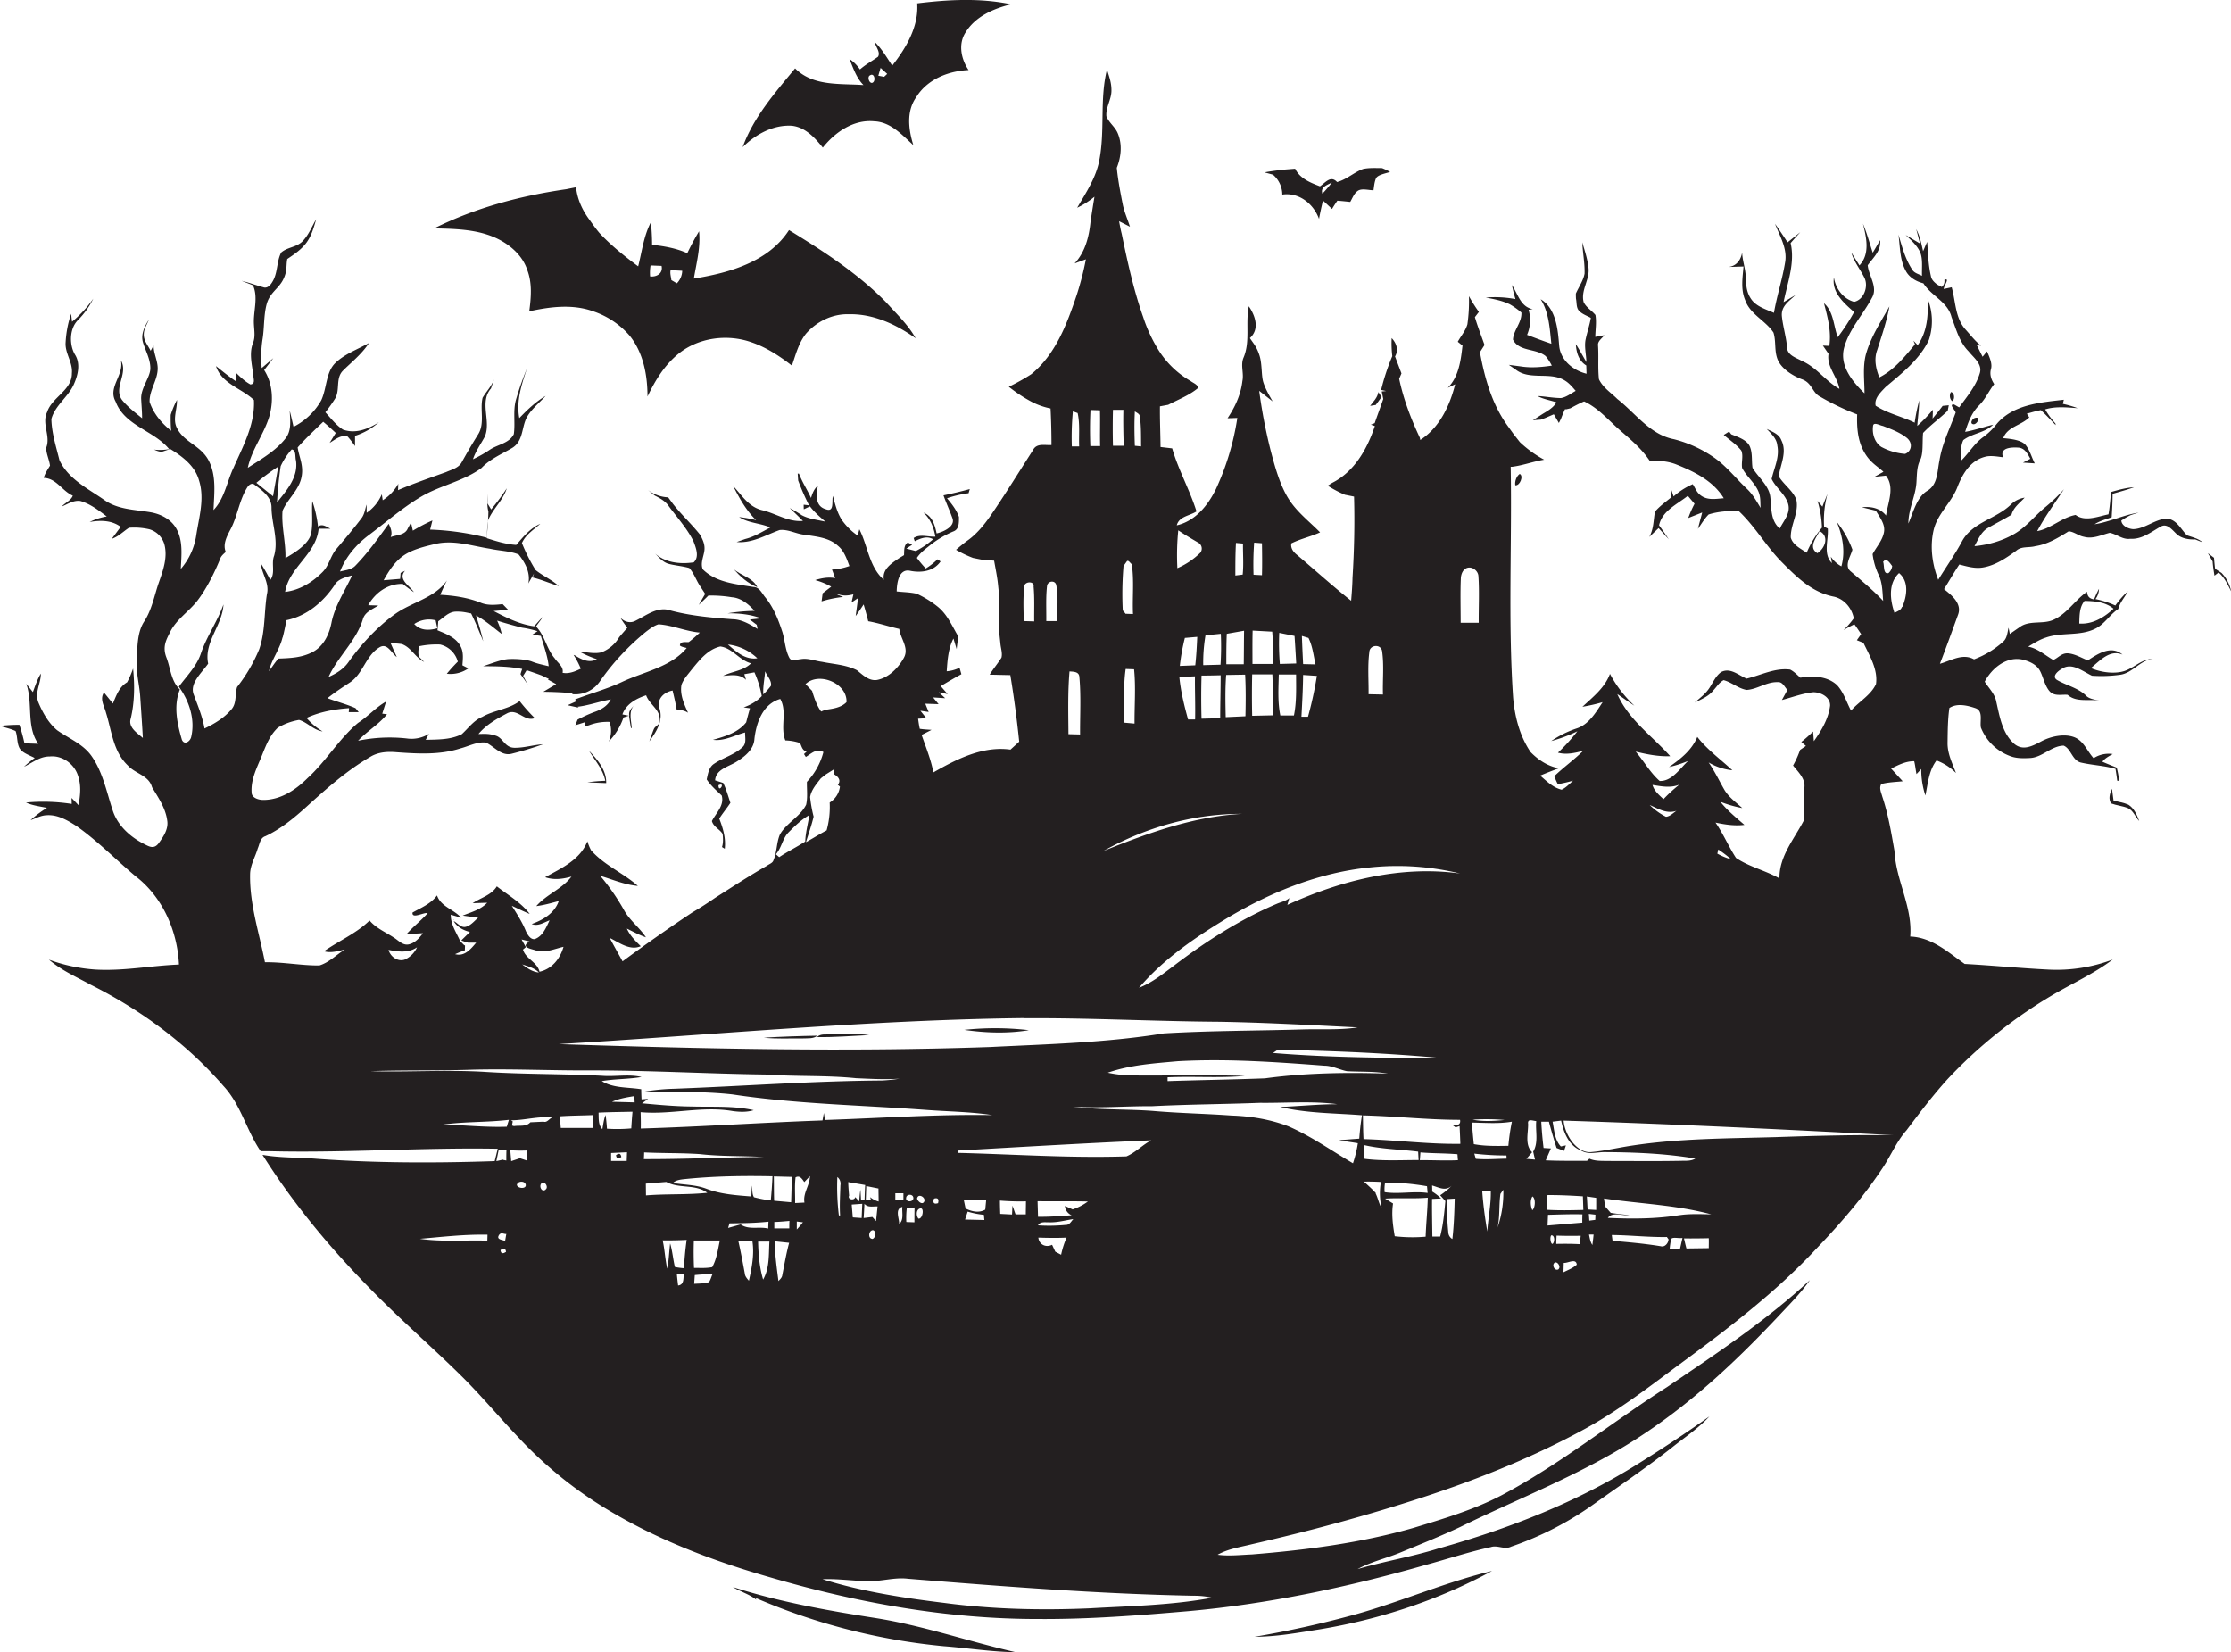 <svg id="Layer_1" data-name="Layer 1" xmlns="http://www.w3.org/2000/svg" viewBox="0 0 1458.5 1080"><title>biseeise_Black_HALLOWEEN_flat_black_logo_White_background_b9d6f057-02a9-4b21-88b0-e7532eacb654</title><path d="M1275.4,256.3a4.9,4.9,0,0,0,.7,5.9C1278.2,261.4,1277.8,256.5,1275.4,256.3Z" fill="#231f20"/><path d="M990.6,317.2c3,0.5,5.6-6.1,2.9-7.4C991.3,311.3,990.2,314.7,990.6,317.2Z" fill="#231f20"/><path d="M344.7,176.5c3.3,8.6,2.5,18,1.3,27,13.7-3,28.5-4.9,42.1.1a54.2,54.2,0,0,1,23.5,15.8c9,11.1,11.7,25.9,11.7,39.8,5.1-10.7,11.4-21,20.8-28.4,12.9-10.1,31.1-12.5,46.5-7.3,10,3.3,18.9,9.1,27.1,15.5,2.5-7.2,4.4-14.9,9.3-21,7-7.9,17.2-12.9,27.8-12.6,16-.4,31,6.6,43.8,15.7-5-9-12.7-16.1-19.5-23.7-18.5-18.8-40.9-33.3-63.3-47-13.4,20.8-39.1,28-62.2,31.7,1.7-10.2,4.5-20.5,3.4-30.9q-4.2,7-7.7,14.3c-7.3-3.3-15.2-4.6-23-5.5a142.7,142.7,0,0,0-.8-14.7c-4.7,9-5.8,19.1-8.3,28.8-9-6.7-17.8-13.7-25.4-21.9-2.2-2.6-4.2-5.4-6.1-8.1-4.8-6.3-8.3-13.7-9.1-21.7l-6.5,1.3c-29.8,4.3-59.3,12.1-86.3,25.6,15.1,0.3,31.1.6,44.5,8.4C335.7,162,342.1,168.4,344.7,176.5Zm93.7,0.1L446,177a12.1,12.1,0,0,1-3.5,8.2l-3.6-2.1C438.7,181,437.9,178.8,438.4,176.6Zm-13.2-3.1,7.3,0.3c1.1,4.9-3.2,7.4-7.5,6.9A29.4,29.4,0,0,1,425.3,173.5Z" fill="#231f20"/><path d="M479.1,1037.4c4.9,3.1,10.7,4.6,15.3,8.3l-0.3-1.1a407.2,407.2,0,0,0,123.1,31.5c15.6,1.2,31.1,3.7,46.8,3.9-30.8-7-60.8-17.5-92.1-22.4S509.2,1047.1,479.1,1037.4Z" fill="#231f20"/><path d="M517.6,82.2c8.8,0.9,15.1,7.8,20.3,14.3,8-10.1,20.1-18.5,33.6-17.2,10.8,0.4,18.2,8.9,25.6,15.6-3.2-10.2-4.7-22.2,1.9-31.4,7.2-11.7,21-17.1,34.2-17.7-4.8-7-6.9-16.8-2.1-24.4C637.5,10.8,649.5,5.6,661,2.8,640.8-1.4,620-.3,599.6,2.2c1.1,15.2-7.3,29.2-16.3,40.7-3.6-5.3-6.8-11-11.5-15.5,0.6,3.2,4,6.7,2.2,9.7-3.9,2.8-8.2,5.1-11.8,8.3a26.4,26.4,0,0,0-6.9-6.9c2.5,6,4.5,12.4,9.2,17.1-15.2-1.1-32.9,1-44.7-10.9-13.1,15.9-27.2,31.9-34.3,51.5C494,87.8,505.4,81.5,517.6,82.2Zm58.1-37.8,4.3,3.9-2,1.9-3.8-.7C574.7,47.7,575.2,46,575.7,44.3Zm-7.1,5c2.8-2.2,4.1,3,2.1,4.5S566.6,50.7,568.6,49.3Z" fill="#231f20"/><path d="M1452.3,374.5l-4.2-2.7c-0.3-2.4-.5-4.8-0.7-7.2l-4-3,3.1,5.4c0.2,3.1.7,6.2,1.2,9.3l2.7-2.1c3.8,3.3,6,7.9,8.2,12.4A24,24,0,0,0,1452.3,374.5Z" fill="#231f20"/><path d="M1291.1,273.2c-1.6.3-3.7,3.7-1.1,4.1S1295.3,271.9,1291.1,273.2Z" fill="#231f20"/><path d="M899.4,264.7l3.8-5.2-2.1-3.2c-0.6,3.7-3.3,6.2-5.4,9Z" fill="#231f20"/><path d="M838.3,127.2c10.9-1.6,20.4,6,24,15.9q1.1-6,2.6-12l5.9,5.5c1.1-1.8,2.3-3.7,3.5-5.4,2.8,0.2,5.6.5,8.4,0.8,1.5-2.5,2.4-5.4,4.9-7.2s6.9-.5,10.3-0.4c0.4-2.6.6-5.3,1.6-7.7s6-3.2,9.3-4.3a46.6,46.6,0,0,0-5.3-2.5c-4.2,0-8.4-.3-12.5.6-5.9,2.2-10.7,6.9-16.9,8.5-4.2-4.6-7.7.5-11.2,2.8-6.3-2.4-13.1-5.1-16.2-11.5l-8.7.7-2.1.3c-3.1.4-6.2,0.8-9.2,1.4l5.5,1.5A17.3,17.3,0,0,1,838.3,127.2Zm32.5-8a83,83,0,0,1-6.3,7.4C863,122.1,867.9,120.9,870.9,119.2Z" fill="#231f20"/><path d="M479.5,371.9c4.4,4.9,9.3,9.5,15.6,11.9C492.1,377.6,484.4,376.3,479.5,371.9Z" fill="#231f20"/><path d="M672.6,673.4a189,189,0,0,0-42.2-.2C644.3,675.2,658.7,675.7,672.6,673.4Z" fill="#231f20"/><path d="M568.2,676.6c-8.3-1.1-16.8-.5-25.2-0.5-3,.3-6.5-0.6-8.9,1.8C545.6,678.1,556.9,677.1,568.2,676.6Z" fill="#231f20"/><path d="M524.6,678.8c3.3-.2,7,0.4,9.8-1.8-11.7.2-23.4,0.6-35.1,1.3C507.7,679.2,516.2,678.7,524.6,678.8Z" fill="#231f20"/><path d="M296.3,600.9l0.3,0.4v-0.4h-0.4Z" fill="#231f20"/><path d="M1391.4,526c-3.1-1.4-6.5-1.8-9.7-2.7q-0.5-3.9-1-7.7c-1.4,2.9-2.6,6.8-.5,9.6,3.5,1.3,7.3,1.6,10.8,3s4.9,5.8,7.5,8.5C1397,532.6,1395.1,528.3,1391.4,526Z" fill="#231f20"/><path d="M1416.5,339c-7.8.4-14,6.6-21.9,6.9-3.2-.2-7.5-2.1-7.8-5.6a39.1,39.1,0,0,1,6.4-3.7l4.9-1.5c-9.9,1.5-19,6.1-28.8,7.6,3.4-2.2,7.4-3.2,11.2-4.6,0.3-5.1.6-10.2,0.6-15.3,4.7-1.4,9.4-2.6,14-4.3-5.1.3-10.1,1.7-15,3.1-0.5,4.9-.8,9.8-1.7,14.6-6.8,1.4-15.4,5-21.5.4-9.1,1.7-16,8.9-25.1,10.6,5.1-9.6,11.6-18.4,17.5-27.4a109.4,109.4,0,0,1-11.7,11.3c-7,5.6-12.6,13.1-20.4,17.7s-17.1,7.4-26.4,8.2c2.4-4.3,4.3-9.3,8.8-11.9s8.8-4.8,13.1-7.3l2.3-1.3c1.3-4.9,5.4-7.7,8.6-11.2a16.4,16.4,0,0,0-8.8,4.3c-9.6,9.6-25.1,11.6-32,24-4.7,8.8-10.5,16.9-15.7,25.4-4-10.3-5.5-21.8-3-32.5s11.6-17.9,15.5-28,9.5-18.3,19.4-20.2c3.5-.5,7,0.2,10.5.6-2.5-6.4,5.8-6.6,10-6.3s6.1,4.1,7.8,7.3l-4.8,2.5,7.7,0.5c-2-3.9-3.1-8.3-5.8-11.8s-9.7-4.2-14.8-4.7c2.8-7.6,11.9-8.3,17-13.6l-1.6-2.4c3.1-.8,6.1-1.8,9.2-2.3,3.4,3.1,6.5,6.5,9.7,9.8l-0.2-1.1a54,54,0,0,1-6.7-9.2c6.9-2.1,14.1-1.3,21.2-.8a67.3,67.3,0,0,0-9.6-2.8l0.6-2.7c-15.6,1.8-33.3,3.1-44.1,16.1a43.6,43.6,0,0,1-8.3,8.1c-6,4.2-9.6,10.7-14.8,15.7,0.1-4.5-.5-9.3,1.5-13.5,5.8-4.5,14.1-4.7,19.5-10.1-6.1,1.5-12.1,3.6-18.3,4.7,1.9-6.1,4.2-12.4,8.9-17.1s6.5-9.6,10.1-14.1c-2-3-3.1-6.4-2.1-9.9s-1-7.8-2.6-11.5l-2.9,3.5-3.8-7.6,2.8,0.4c-4-3.1-7.1-7.3-10.5-11-6.5-7.6-6.1-18.1-8.7-27.2l-5.2,1.1c-0.1-1.8,4.4-7.7.4-5.9a4.8,4.8,0,0,1-1.7,4.6l-3-1.6c-1.9-1.5-3.7-3.1-4.1-5.6-1.7-7.3-1.9-14.9-2.4-22.3-1,2-1.8,4.1-2.7,6.1-1.1-4.9-2.1-10-4.5-14.4,0.9,3.1,1.6,6.2,2.5,9.4l-9.4-5.6c3.4,3.3,7.2,6.5,9.3,10.9s1.2,10.5,1.4,15.8c-2.3-1.2-5.2-1.8-6.5-4.2-4.5-6.9-6.6-14.9-8.9-22.8,1.1,7.9.8,16.4,4.7,23.6,2.3,4.5,6.9,7.1,11.6,8.3,5.2,8.3,16,12.1,18.4,22.1,3,7.8,5.1,16.3,11.2,22.4,3.2,4.1,9.1,8.2,7.3,14.2-2.5,8.5-8.4,15.3-13.5,22.4l-3.3-1.9c-3.8-.4.7,3.6,1,5.3-3.8,10.4-8.9,20.4-10.6,31.4-1.5,6.9-1,15.6-7.9,19.7s-9.1,13.8-12.4,21.4c-0.1-9.5,4.9-18.1,5.3-27.5,0.3-4.8.2-9.7,2.4-14s1.3-11.8,1.9-17.7c5-5.3,10.9-9.5,16.1-14.5l0.7-3.6-4,.4c-2.1,2.8-4.4,5.6-6.6,8.3,0.1-1.4.2-4.4,0.2-5.8a90.9,90.9,0,0,1-10.2,10.6c0.4-5.6,1.2-11.1,1.3-16.7a116.7,116.7,0,0,0-3,14.6c-8.3-4.1-17.7-6-25.5-11.1-1.1-4.9,3.4-8.9,6.5-12.2,10.6-9,22.2-17.9,28.3-30.8a39.4,39.4,0,0,0-.9-27.1c0.6,10.6-.1,21.6-6.4,30.5l-2.8-2.9,1,2.4c-6.8,8.2-13.6,16.7-23.3,21.6-2.3-5.7-3.6-12-1.4-17.9,3-9.4,6.2-18.7,8-28.5-5.8,10.3-12.4,20.3-15.5,31.8-2,8.2-.8,16.7-0.8,25-7.9-7.6-16.5-18.1-13.3-29.9s12.3-21.5,18.1-32.4c4.2-7-2-14.3-2.7-21.4,3.6-5,8.9-9.5,8.1-16.4-1.6,2.7-3.2,5.5-4.8,8.2-2.1-6.3-3.8-12.8-6.4-19,2.2,9,4.8,19.7-2.3,27.3l-5.3-8.4c1.7,6.1,5.9,11,8.6,16.6s-0.4,14.3-6.8,15.6c-7.2-2-12.1-8.7-13.2-15.9-1.5,9.9,6.6,16.7,13.2,22.6a133.4,133.4,0,0,1-10.7,16.4c-2.8-7.5-2.6-16.6-9-22.2,2.4,9.1,4.9,18.3,3.5,27.9l-4.2-.2,3.7,5.4c-1.4,8.4,5.8,14.9,7.1,22.9-9-5-14.9-14.1-24.4-18.2-3.9-2.2-9.7-3.7-9.9-9.1s-2.6-13.3-3.3-20.1,4.9-10,8.8-13.9l-7.7,4.6c2.5-12.6,7.6-25.7,4.6-38.6,2-2.4,4.2-4.7,6.3-7.1l-8.3,6.6c-2.7-4.1-5.4-8.2-8.2-12.1,3.1,8,8.2,16.2,6.6,25.2-1.8,11.1-5.4,21.9-7.3,33-5.4-2.4-11.7-4.1-15.1-9.3s-3-10.1-3.4-15.3-2.1-9.8-2.3-14.8c-0.9,4.9-3.7,8.8-8.9,9.4l9.8-.3c-0.6,7.3-1.9,15,1.1,22,3.2,9.3,13.3,13.3,18.5,21.2,1.8,5.8.4,12.1,2.8,17.8s9.5,10.4,16,12.8,6.6,8.8,11.7,11.3a169.9,169.9,0,0,0,24.2,11.6c-0.3,8.1.3,16.6,4.2,23.9s8.3,9.4,13,13.6l-5.9,3.3,7.5-.8c6,7.7,1.3,17.5.1,26.1-3.9-4.9-9.8-6.1-15.8-5.4l9.1,2.2c2.5,4.3,6.4,8.9,5.3,14.3s-4.9,9.4-7.4,14.1a44,44,0,0,0,4,13.7c2.5,5.3,2.4,11.2,2.9,16.9-6.5-7-13.9-13-21.1-19.2-4.7-3.7-.1-9.9,1-14.3a64.3,64.3,0,0,0-10.2-18.1c3.8,9.2,5.7,19.2,3,29a19.3,19.3,0,0,1-6.9-6.3l0.7,4.2c-6-6-2.1-15.1-2.7-22.6l-2.4-1.2a65.7,65.7,0,0,1,2.2-21.5c-1.1,2.8-2.3,5.6-3.3,8.4l-3.2-3.8a69.8,69.8,0,0,1,2.9,17.5,64.7,64.7,0,0,0-10,16.4c-3.9-2.7-9-5-10.4-9.9-0.2-8.5,5.5-16.4,3.6-24.9-2.4-6-8.2-9.7-11.5-15.2,1.2-7.7,5.6-15.8,1.8-23.4-1.5-4.2-6-5.7-9.6-7.5,2.9,3.1,6.5,6.2,6.9,10.8,1.6,7.6-2.1,14.7-3.7,21.9,2.8,5.8,8.7,9.7,10.7,16s-2.9,11.3-5.4,16.4c-6.2-5.3-5.3-13.5-6.2-20.8s-7.8-12.6-11.6-18.9c-0.7-4.6.1-9.4-1.7-13.8s-7.7-6.3-12.2-8.1l-1.4-1.8-3.5,2.2c3.9,3.4,8.3,6.2,11.5,10.3,1.4,3.5-.1,7.5.5,11.3,2.6,5,7.1,8.7,9.8,13.6s1.9,8.3,2.3,12.5c-2.7-4.4-5.2-9-9.1-12.6-7.2-6.8-13.3-14.8-21.6-20.5a80.9,80.9,0,0,0-26-11.8c-15.6-3-25.1-17-37-26.3-4.1-4.1-9.5-7.5-12-12.9-0.8-7.4-.1-14.8-0.6-22.2-0.3-2.8,2.7-4.5,4.1-6.6l-5.9,1.1c0.1-4.8.9-9.6,0.1-14.3-2.4-2.9-6-4.9-7.7-8.4-2-7.7,4-14.6,3.2-22.2-0.6-5.8-2.5-11.4-4.1-16.9,0.3,6.8,1.7,13.6,1.5,20.5-0.9,4.7-3.8,8.7-5.7,13,0,0.9,0,2.6.1,3.5,0.6,2.7,0,6,2.3,8.1s4.9,2.9,7.4,4.3c-0.8,4.7-2.4,9.3-3.4,14s0.4,9.9.5,14.9c-2.3-3.9-4.4-7.9-6.9-11.7,0.3,5.4,1.9,10.9,6.8,13.9,0.1,1.8.1,3.6,0.2,5.4-8.8-2.1-17.1-8.9-17.9-18.4s-1.7-24.1-12.1-30.3c5.5,8.7,5.9,19.2,7,29.1-5.4-1.8-10.6-3.8-15.9-5.8a24.1,24.1,0,0,0,1-16.4l2.7-.4c-8-1.5-9.7-10-13.6-15.8,0.6,3.1,1.4,6.1,2.3,9.2a73,73,0,0,0-19.4-1c5.3,1,10.7,2,15.7,4.4a49.4,49.4,0,0,1,7.6,5.4c0.4,6.5-5.2,11.5-5.5,17.7,4,8,15.1,5.6,21.4,10.8a36.9,36.9,0,0,1,4,6.2c-6.8,1-13.6,1.6-20.4.5l-7.7-1,4.6,3.2c9.3,7.1,22.4,1,32.1,7.1,2.8,1.7,4.9,4.3,7,6.7-3.1,1.7-6,4.1-9.6,4.7-5.1,0-10.2-1.1-15.3-1.3,3.8,2.1,8.2,2.7,12.3,4.1-2,3.5-5.6,5.5-8.9,7.5l-6.5,4.2,5.3-.4,3.1-1.2,5.3-2.3,3.3,5.7,1.4-2.8c0.8-2.1,1.6-4.1,2.6-6.2h1l2.5-.6c2.9-1.6,5.9-3.2,9-4.5,9.3,4.3,15.9,12.3,23.5,18.9s14.1,12.1,19.3,19.8c6,0,12.1.3,17.7,2.6,11.8,4.7,24,10.8,30.8,22-4.5.3-9.3,1.3-13.5-.9s-4.8-5.4-6.8-8.3a47.1,47.1,0,0,0-12.5,8l-2-5.9c0.1,2.2.2,4.4,0.3,6.6-3.6,3-7.5,5.7-10.5,9.3-1,5.6-.8,11.4-3.7,16.5l6.1-5.8,6.6,7.3c-2-3.1-4.1-6.1-6.3-9.1,2-9.5,11.8-13.7,18.8-19.3l4.4,5.2a68.9,68.9,0,0,0-4.1,9.3l9.1-3.6c-0.9,3.6-1.9,7.1-2.8,10.7,2.3-3.2,4.2-6.6,7-9.4,6.2-2,12.9-2.3,19.4-2.5,10.8,10,18.1,23.2,28.5,33.7s19.8,19.5,33.4,22.4c7.1,1.3,12.3,7.4,13.6,14.3a63.7,63.7,0,0,1-6.7,7.7,68.5,68.5,0,0,1,7.1-3.8c1.5,2,2.9,4.2,4.4,6.4l-2.8,4,4.3,1.7c4,8.4,9.6,17.4,8.2,27-3.4,7.3-11.1,11.4-16.3,17.3-3-5.6-4.8-12-9.2-16.7-6.4-5.9-15.8-6.2-23.9-4.8-2.2-1.9-4.1-4-6.7-5.3-10-1.3-19.1,3.7-28.5,5.9-5.2-2.2-10.6-7.4-16.6-4.3-3.8,2.7-5.5,7.3-8.1,11s-6,6.1-9.2,9c4.3-2.2,9-4,12.1-7.9,2.2-2.3,3.9-5.3,6.8-6.8,5.3,1.4,9.5,5.4,15,6.4,7-.4,13-5.3,20.2-5.1,3.3-.4,4.6,3.1,6.5,5.1l-3.6,6.6c6.8-1.8,13.5-4.4,20.6-5.1,4.9,0,11.2,3.2,10.9,8.9-1.1,8.6-5.7,16.2-10.6,23.1l-0.5-6.3c-2.5,2.4-5,4.7-7.7,6.8l3,2.6-3.8,2.6a65.8,65.8,0,0,1-4.6,10.2c3.3,4.2,8.2,8.6,7.4,14.5s0,14.1-.2,21.1c-6.3,12.3-16.3,23.6-16.1,38.2-9.1-5.2-19.7-7.5-28.4-13.4-4.9-7.5-8.3-15.8-13.4-23.1,6.2,1.3,12.5,2.3,18.9,1.5-5.5-4.8-11.2-9.4-15.7-15.1a77.2,77.2,0,0,0,14.3,4.1c-4.2-3.8-8.9-7.1-11.8-12.1s-6.3-12.1-10.2-17.7a37.6,37.6,0,0,0,15.5,5.1c-7.7-7.2-16.4-13.4-22.9-21.8-3.6,8.7-11,14.5-18.5,19.7a72.7,72.7,0,0,0,12.5-4c-5.4,5-10.6,13.4-18.6,13.1-6.3-5.5-10.3-13-15.7-19.2,7.4,1.8,14.9,3.3,22.6,3-11.8-13.2-27.3-23.9-34.6-40.6,3.7,2.5,7.4,5.2,11.2,7.6a78.1,78.1,0,0,1-16-20.8c-3.4,9.1-11.1,15.1-18,21.5a113.8,113.8,0,0,0,13.2-3c-4.5,6.8-9.1,14.8-17.4,17.3a67.2,67.2,0,0,0-16.2,8.1,93.9,93.9,0,0,0,17.1-6.4,117.6,117.6,0,0,1-12.7,14c5.5,1.5,11.1.2,16.5-1.2-6,5.9-12.9,10.8-18.9,16.6a53.4,53.4,0,0,0,2.3,5.2,97,97,0,0,0,10-2.3c-2.4,2.1-4.6,4.6-7.5,5.9-5.6-1.3-9.8-5.6-14-9.2,4-1.7,8.1-3.3,12.2-4.8-7.2-1.3-13.4-5.4-18.5-10.6-7.1-10.5-10.3-23-11.4-35.4-3.4-50.3-.7-100.8-1.6-151.1h1.1c7.1-.9,13.8-3.5,20.8-4.6A73.8,73.8,0,0,1,993.6,289l-3.7-4.7-1.1-1.5-3.8-5.3c-9.8-13.9-14.5-30.7-17.5-47.3l3-4.7c-2.1-6-4.5-12-6.3-18.2l2.6-3.4a108.9,108.9,0,0,1-6.5-10.3,106.8,106.8,0,0,1-1,18.4c-1.2,4.2-4.2,7.6-6.3,11.4l3.1,2.5c-1.1,9.7-2.4,20.3-9.6,27.6l4.8-2.3c-3.5,14-10.2,28.3-22.8,36.4l-0.3-1.5c-5.8-12.3-10.7-25.2-13.5-38.5l1.5-3.5L912,233c2.5-4.2.9-8.7-2.2-12a72.8,72.8,0,0,0,.4,11.8,146,146,0,0,0-7.3,22.1l3.3,0.7-2.9.3,1,4.9c-1.8,5.3-3.8,10.5-5.6,15.8l-2.5,1,2.6,0.9c-5,15-13.4,29.9-28,37.2l-2.8,1.8a76.8,76.8,0,0,0,11.2,5.9l6,1.2c0.5,17.7.1,35.4-1,53.1-0.1,5-.5,10-0.9,15-12.1-9.6-23.6-20-35.4-30-2.3-1.8-4.3-4.3-3.7-7.5,6-3,12.7-4.4,18.8-7.2-7.3-7.4-15.8-13.8-21.2-22.9s-8.5-20.6-11.3-31.3a341.4,341.4,0,0,1-7.3-38.3l8.8,6.9c-2.3-4-4.7-8.1-6.1-12.5s-0.7-11.8-2.5-17.5-3.9-7.8-6.3-11.4c6.5-5.8,3.6-14.6-.7-20.8-2.3,11.2,1.1,23-3.5,33.7-2,4.9.4,10.1-.7,15.2-1,8.8-4.8,17-9.7,24.3l6.4-.2A172.1,172.1,0,0,1,795,319.5c-5.2,10.7-13.5,21.1-25.7,23.9,1.5-5.9,8.5-6.2,12.9-9.1-4.4-14.1-11.8-27-15.9-41.2l-7.6-.9c-0.1-8.9-.5-17.7-0.4-26.6l5.4-1c6.7-3.5,13.9-6.2,19.7-11.1-0.7-2.3-3.3-3.1-5-4.4a60.4,60.4,0,0,1-22.2-22.2,97.9,97.9,0,0,1-8.8-19.5c-6.3-17.8-10.3-36.2-14.1-54.6-0.7-2.7-1.2-5.5-1.7-8.2l7.1,3.6c-1.5-4.7-3.5-9.2-4.6-14-1.6-8.1-3.2-16.3-4-24.5,2.9-7.3,3.7-15.6.5-22.9-1.8-4-5.7-6.7-7.3-10.8-0.5-5.7,3.2-10.8,3.3-16.5s-1.6-9.5-2.9-14.1c-4.9,19.4-1.2,39.7-5,59.2-2.1,11.5-8.7,21.3-14.5,31.2a53.1,53.1,0,0,0,11.3-7.2c-0.9,5.5-1.8,11.1-2.6,16.6-1,9.8-3.5,19.6-10.4,27l7.4-2.7a191.9,191.9,0,0,1-6,23.3c-6.3,18.8-13.8,38.9-29.7,51.8a131.8,131.8,0,0,1-14.7,8.2,95,95,0,0,0,15.4,10.1,47.4,47.4,0,0,0,11.9,4.1c0.4,8,.6,16,0.6,23.9-4.1.3-9.7-1.4-12,3.2-9.2,14.3-18.1,28.8-27.7,42.8-4.4,6.3-9.3,12.4-15.7,16.8-2.4,1.8-4.7,3.7-7,5.7a73.6,73.6,0,0,0,11.1,5.3l5.5,1.1,8.3,0.7c1,5.7,2.2,11.3,2.7,17.1,1.2,10.1.3,20.3,0.7,30.4l0.7,6.5c0.2,3.1,1.5,6.3.7,9.4-2.4,3.8-5.3,7.2-7.7,11.1l13.5,0.3c2.4,14.4,4.3,29,5.8,43.5l-5.7,5.2c-18.1-2.5-35.2,6.2-50.4,14.9-1.6-8.4-4.9-16.4-7.7-24.5l6.5-3.3c-2.6-.2-5.2-0.3-7.7-0.7-0.5-2.2-.8-4.4-1.1-6.6l5.4-.3-3.9-4.9,5.4,0.8-2.2-5.4,8.7,0.3-3.6-4.4,7.9,0.5-4.2-3.9,5.8,1.2-4.5-5.2c4.5-2.7,8.9-5.3,13.5-7.8l-1.2-4.2a23.5,23.5,0,0,1-8.4,2.3c0.5-7.3,1-14.8,4.4-21.4l2.1,6.9c0.3-2.8.7-5.5,1.1-8.2-4.1-6.9-7.2-14.6-13.7-19.7a65.2,65.2,0,0,0-13.5-8.3c-4.3-1-8.7-1-13.1-1.5,0.1-5.3,1.3-15,8.7-13.5s15.5,0.4,20-6.1l-2-1.4a42.8,42.8,0,0,1-7.7,6,81.5,81.5,0,0,1-5.8-6.9c1.9-2.9,4.7-5.2,7.4-7.3a65.8,65.8,0,0,1,16.4-10c4-1.4,3.7-6.1,3.7-9.5-1.6-4.6-4.7-8.5-7.8-12.2a72.2,72.2,0,0,1,14.1-3.3l0.8-2.7q-8.5,2.3-17.2,4.1c1.8,5.1,4.1,10,5.9,15.1s-5.6,8.7-10.4,9.8c-1.2-5.6-2.8-11.4-8.6-13.6,4.6,4.1,6.7,9.7,7.8,15.7-4.7.3-10-1.9-14.2,0.9l0.7,2.1c3.8-1.8,7.9-3.7,12-1.3a53.3,53.3,0,0,1-11.3,7.7l-6.2-1.6,3.8-2.5-2.8-1.5c-2.8,1.8-2.3,5.4-2.5,8.3l-3.3,2c-4.9,3.4-11.1,7.2-9.9,14.1-9.7-8.5-10.4-22.1-16-33l-1.1,4.1a41.2,41.2,0,0,1-10.2-10c-3.2-4.8-4.5-10.4-6-15.9-0.9,3.3,1.1,10.8-4.5,8.7-7.2-1.9-6.5-9.6-5.3-15.4-2.5,2-3.6,5-4.5,8-2-4.4-4.6-8.5-6.6-12.9l-0.2-.4-1.1-2.6h-0.8c0.1,1.5.2,3,.3,4.5a156.3,156.3,0,0,0,7.1,16.2l-3.5-.4c0,0.8,0,2.3.1,3l4-1.9c2.9,3.8,6.5,6.9,10.1,10-5.2-1.2-10.7-1.7-15.4-4.2a89.6,89.6,0,0,0-7.9-4.7c2.9,2.8,5.8,5.5,8.6,8.4-9.5.9-17.7-4.9-26.6-7s-13.3-9.8-19-15.8c4.1,8,8.5,16,15,22.3a80.7,80.7,0,0,0-11.1-2c6.1,4,13.8,3.9,20.4,6.8-5.2,2.7-10.2,5.9-15.9,7.4l-0.7.2-5.4,1.9c10.1,0.9,18.9-4.5,28-7.8,5.7-.7,11.1,2.7,16.8,3.1,7.4,1.2,15.5,1.8,21.3,7.1,4.1,3.3,5.8,8.5,7.6,13.3a39.9,39.9,0,0,1-11.4,2.3l2.1,5.6c-4.5-.8-8.9,0-13.1,1.3a44.1,44.1,0,0,1,10.5,4.3l-5.6,4.3-0.7,5.3a74.4,74.4,0,0,1,14.1-2.9l-3.7-1.5-1-.9c3.6,1.9,7.6,1.7,11.4.7l-1.2,5.3,4.2-2.8c-0.4,3.9-1,7.8-1.5,11.7,1.8-2.5,3.5-5,5.2-7.6q1.6,5.4,3,11c6.9,1.2,13.5,3.5,20.3,5,0.7,6.3,6.5,12.3,3.1,18.7s-9.9,13.3-17.8,14.7c-5.3.7-9.2-3.4-13-6.4-6.3-3.2-13.4-3.8-20.2-5l-2.7-.5c-4.6-.6-9.2-2.6-13.9-1.7-2.5.1-5.7,1.9-7.3-.8-2.8-5.2-2.9-11.3-4.6-16.9-2.6-8-5.7-15.9-11-22.5-2.3-2.6-3.9-7-8-7-11.5-1.9-24.4-2.9-33.1-11.6-1.6-4.1.6-8.2,1.1-12.2s-1.1-7.1-2.7-10.2c-5.6-7.1-12.3-13.2-17.9-20.4l-3.1-4.2a23.5,23.5,0,0,1-13.2-4.8l4.4,3.6c3.5,1.8,7.1,3.7,9.3,7.1,5.5,7.4,11.8,14.4,16,22.7,1.6,4.2,4.1,10.3.2,13.9-8.8,1.3-18.4.3-25.3-5.8,2.6,2.5,5,5.6,8.7,6.7s9.2,1.5,13.7,2.8c3,3.3,4.4,7.7,6.8,11.4l3.6,5.5c-1.4,2.4-2.8,4.8-4.2,7.2l4.7-4.5,1.6-1.6a82.1,82.1,0,0,1,15.3,1.1c6.1,0.4,11,4.6,14.9,8.9a125.9,125.9,0,0,0-17.6,1.6c7.4,0,14.8.6,21.8,3.3l-7.3.8,4.5,3.4,0.5,2.4v0.3l-0.5-.3c-4.8-2.9-9.9-5.9-15.7-6-13.6-1-27.3-2.2-40.5-5.7-8.5-3-15.9,3.2-23.1,6.7-3.4,1.8-7.2.7-9.8-2,1.3,2.3,2.9,4.4,4.5,6.6q-2.7,3-5.3,6.1a23,23,0,0,1-11.6,9.9c-4.7,1.2-9.6-.2-14.3-0.4a70.6,70.6,0,0,0,11.3,4.9c-5.1,2.8-10.1.2-14.5-2.6l-0.7-.2a59.2,59.2,0,0,1,4.7,9c-3.7,1.8-7.7,3.5-11.9,2.7,0.8-4.1-3.2-6.4-5.1-9.4-5.4-6.2-6.5-15-12.3-20.9,1.5-2.1,3.1-4.1,4.5-6.3-2,2-3.8,4.1-5.7,6.2-9.5-1.3-18.1-5.6-26.5-10l9.5-.8-3.6-3.7c-4.9.5-9.9,1-14.5-1-8.4-3.3-17.3-4.6-26.3-5.1,1.4-3.2,2.8-6.3,4.4-9.4-8.1,11.6-22.8,14.1-33.8,21.9s-22.1,19.5-30.6,31.5c-3.2,4.6-8,7.5-13,9.7,6.1-13.4,18-23.4,22.4-37.6,1.3-4.9,6.3-6.6,10.1-9.1l-6.6-.2c4.6-8.2,12.9-14.2,22.6-13.9,2.4,1.9,4.8,3.7,7.3,5.4-2.8-4.3-10.8-8.4-5.8-14l-2.9,1.4-0.3,3.9-10.8.9c3.4-6.1,7.3-12.2,13.1-16.2s13.8-5.9,21-7.6c11.9-2.7,23.7,1.4,35.4,3.2,6.2,1.4,12.8,1.4,18.7,3.7,4.3,5.3,7.9,12,6.4,19,1.2-2.2,2.5-4.4,3.7-6.5l-0.9,2.6c5.9,1.4,11.4,3.9,17.1,5.6-4.6-4.2-10.4-6.6-15.2-10.5a117,117,0,0,1-8.9-17.6c2.4-5.5,7.7-8.7,12-12.6-6.6,2.9-11.1,8.5-15.7,13.8-6.6-.4-13-2.4-19.3-4.4,0.3-4,.2-8.1,1-12,3.2-7.4,9.7-12.8,12.1-20.6A148.1,148.1,0,0,1,321.1,333l-2.4-3.9v-6.4c-0.1,3.9-.4,7.9.6,11.7-0.1,5.7-.7,11.4-1,17.1a174.2,174.2,0,0,0-37.1-5.3l1.5-6a109.8,109.8,0,0,0-12.8,6.7l-1.2-5.3-2.1,3.8c-1.8,4.5-7.3,4.2-11.2,5.7,1.3-3,0-6-1.3-8.7-6.9,9.5-13.7,19.1-21.9,27.5-2.6,2.6-6.5,2.8-9.9,3.7,3.7-9.5,10.4-17.4,18.4-23.5,11.6-8.6,22.4-18.3,34.9-25.6s27.4-9.9,39.2-18.6c5.6-5.9,13.1-9,19.9-13s6.4-11.9,8.8-18.1,8.6-10.9,13.2-16c-6.5,3.8-12,9.1-17.2,14.5-2.1-11.2,1.5-22,5-32.5a210.9,210.9,0,0,0-7.1,20.2c-2.2,7.4-.4,15.3-1.5,22.8-2.9,5.9-10.3,6.7-15.4,10a78.8,78.8,0,0,1-11.3,6.4c1.8-5.4,5.2-10,7.8-14.9,4.2-10.2-3.8-22.4,4-31.4,0.7-2,1.4-4.1,2-6.1-1.5,4.6-5.1,8.1-7.5,12.2-1.9,7.8,1.6,16.7-2.9,23.9s-7.2,11.9-10.6,18c-2,4-6.6,5-10.4,6.7-10.5,3.8-21.2,7.4-31.4,11.8,0.1-1.1.1-3.2,0.2-4.2A30.2,30.2,0,0,1,250.2,327l-0.6-3.9a27.9,27.9,0,0,1-9.9,12.1c0-1.4,0-4.1-.1-5.4-0.9,3.1-1.3,6.4-3.3,9-5.3,7-11,13.7-16.6,20.3-3.7,4.5-4.6,10.6-8.8,14.8-6.6,6.7-15,11.9-24.5,13,2.6-16.1,20.4-24.7,21.9-41.3H216c-2.5-1.2-5.3-3.5-8.1-1.4a78.4,78.4,0,0,0-3.7-16.6c-0.6,6.9.5,13.8-.7,20.7s-10.1,12.6-16.9,16.5c0.3-10.4-2.7-20.6-1.9-30.9,3.2-7.5,10.2-13,12.2-21.1s-1.3-13.6-2.3-20.3c5.1-5.8,10.9-11.2,16.5-16.6l0.2-.2,0.2,0.2c2.8,2.3,5.4,4.7,8,7.1l-4,6.5c3.6-2.1,7.3-5.5,11.8-4.1a67,67,0,0,1,4.8,6.2c0-2.3,0-4.5,0-6.7a43.1,43.1,0,0,0,15.6-8.9c-6.9,4.4-15.3,7.8-23.5,4.8-4.5-2.9-7.8-7.3-11.5-11.3a93.4,93.4,0,0,0,6.4-9c3.3-5.6.2-13.2,5-18.1s12.6-11,17.1-18.2c-7.4,4.2-15.8,7.1-22,13.1s-5.5,16.5-9.2,24.4a43.2,43.2,0,0,1-18.1,17.3c-0.8-3.5-1.6-7.1-2.5-10.6,0.3,6.3,1.4,13.3-3,18.5-6.5,8.1-15.8,13.3-24.4,18.9,2.6-12.2,10.8-22.2,14.2-34.1,2.7-9.9,2.1-21-3.5-29.8l6-7.8-7.6,6.5a76.8,76.8,0,0,1,.5-18.6c1.3-7.7.7-15.6,2.7-23.1S182,188.8,185,183s1.9-9.1,2.8-13.7c4.6-3.1,9.4-6.3,12.7-10.9s4.7-9.9,6.2-15.1c-2.8,4.8-4.9,10.2-8.8,14.3s-10.1,3.9-14.1,7.5c-3.1,6-2.1,13.6-5.9,19.4-1.1,1.9-3.2,4.2-5.7,3.3-4.8-1.3-9.4-3.1-14.2-4.2l7.4,2.9c3.6,8.2.1,17,.6,25.5,0.2,4.1,1,8.3-.6,12.2-2.7,6.8-.6,14.2.2,21.2,0.1,2.3,1.5,5.6-1.9,5.9-3.5-1.9-6.4-4.7-9.2-7.4-0.1,1.3-.2,4-0.3,5.3-4.5-3-8.7-6.5-13-9.9,3.7,11.6,16.8,14.5,24.8,22.2,0.8,15.9-7.1,30.1-13.3,44.2-4.4,9.2-5.8,20-13.1,27.7,0.4-10.8,2-22.2-3.1-32.2s-16.1-12-20.7-21.2c-3.2-5.8.1-12.4-.1-18.6a57.8,57.8,0,0,0-4.1,9.8,94.2,94.2,0,0,0,.3,10.4c-6.2-4.9-11.6-11.3-14.1-18.9-0.2-7.8,5.4-14.3,5.3-22.1-0.1-5.1-2.7-9.7-2.7-14.8l-1.9,3.5c-1.7-3.4-4.5-6.5-4.5-10.5s2.1-6.6,3.3-9.8c-2.8,4.4-5.4,9.6-3.8,14.9s4.8,10.8,4.8,16.8-6.4,12.9-6,20.2c0.2,4.2.6,8.3,0.6,12.5-4.5-3.7-9.2-7.2-12.9-11.7-6.3-7.9,4.2-17.6-1-26.2,2.3,9.7-8.7,17.6-3.4,27,5.9,15.9,25.1,18.9,35,31.1a34.6,34.6,0,0,1-9.9.3c1.7,0.7,3.5,1.6,5.5,1.3l5.1-1.7c8,4.9,16.2,11.1,18.8,20.5,3.8,11.9,0,24.1-1.8,35.9a43.2,43.2,0,0,1-10.1,22c0.4-8.8,1.6-18.3-2.9-26.3-3.4-6.1-10-9.5-16.6-10.7-10.3-1.8-21.5-1.7-30.4-8-10.7-7.5-23.5-13.6-29.4-26-2.2-8.9-5.1-17.8-5.3-27,2.4-8.9,10.9-14.3,14.6-22.5,2.7-6,4.6-13.5.9-19.5s-4-16.8,1.9-22.7A53.3,53.3,0,0,0,61,195.2a75.9,75.9,0,0,1-13.9,15.1l-0.6-5.2a69.7,69.7,0,0,0-3.6,18.8c-0.5,7,4.8,13,4.1,20.1,0.1,11.2-13,15.5-16.2,25.4-3.7,7.6,2.5,15.7-.6,23.3,0,4,2,7.7,2.5,11.7-1.6,2.6-3.3,5.1-4.1,8,8.2,0.2,12,8.5,19,11.6-1.2,3.2-5,4.6-7.2,7.1,3.9-1.6,7.8-4.3,12.2-3.6,6.5,1.9,11.9,6.1,17.2,10.1a39.7,39.7,0,0,0-11.2,3.6c7-1.2,14.4-1.2,20.3,3.2l-5.8,7.8c4.3-1.4,7.5-4.8,11.2-7.2a43.2,43.2,0,0,1,13.4,1,14.4,14.4,0,0,1,9.7,9.6c2.4,8.6-.8,17.3-3.6,25.3s-4.5,17.7-9.5,25.3-4.5,18.5-4.9,28c-0.1,7.3,1.9,14.4,2.3,21.6,0.6,8.9,1.2,17.7,1.7,26.6-3.7-3.3-9.8-6.9-7.9-12.8,2.5-10.6,2.6-21.7,1.5-32.6a60.6,60.6,0,0,1-3.9,9c-5.2,3-7.1,8.7-9.3,13.9L68,452.7c-3,4.2.2,8.9,1.3,13.2,3.7,11.8,4.7,25.4,14.2,34.4,4.9,5.5,13.8,6.5,15.9,14.3,4.1,6.8,8.8,13.6,9.9,21.6,1,5.6-2.4,10.6-5.5,14.9s-6.4,2.2-9.4.7c-9.1-4.6-17.3-11.9-20.6-21.7-4.1-12.2-6.5-25.4-14.1-36.1-5.6-7.8-14.8-11.3-22.4-16.7-5.6-4.7-9.3-11.3-12.1-17.9s1.6-12.6,1.5-19.1c-2.3,3.8-3.7,8-5.2,12.1l-4.3-5.4c4.5,12.8-.2,27.6,7.8,39.2l-9-.3a114.5,114.5,0,0,0-3.3-12.1,108.8,108.8,0,0,0-12.6.7c3.3,1.2,6.9,1.8,10.1,3.4,1.3,3.5.8,7.4,2.4,10.8s6.5,4.8,10.1,6.8a64.6,64.6,0,0,0-7,5.7c5.4-2.5,10.4-6.8,16.7-6.7,7.9-.9,15.6,4.4,18.3,11.7s1.7,13.5.7,20.2l-4.6-4.8c0,1,.1,2.9.1,3.9a121.8,121.8,0,0,0-29.9-.9c4.3,2,9.1,2.5,13.7,3.5A67.7,67.7,0,0,0,20,536.1c3.5-1.2,6.8-3.1,10.5-3.2,7.3-.5,13.8,3.4,19.7,7.2,13.7,9.7,25.5,21.8,38.3,32.6,17.8,13.5,27.5,35.9,28.5,57.8-18.1.7-36,4.3-54.2,3.3A108.4,108.4,0,0,1,32,627.3c8.1,7,18,11.3,27.3,16.4,32.7,16.4,62.8,38.5,86.8,66.2,11.4,12.2,15,29,24.3,42.6h5.2c50,1.3,99.9-2.5,149.8-1.6l-2,8.1c-38.7,1.3-77.6,1.3-116.2-1.5-11.9-1-23.8-.5-35.6-2.6l0.9,1.4c20,31.5,44,60.3,70.2,86.8,19.4,19.9,40.4,37.9,60.1,57.5,12.6,12.6,24.1,26.4,36.4,39.3a269.1,269.1,0,0,0,61.7,49.1c32.1,18.8,67.1,31.9,102.7,42.1,57,16.7,116,27.3,175.5,27.2,32.6,0.2,65-2.3,97.4-5.1,52.9-4.7,105.1-15.8,156.1-30.4,14-3.8,27.8-8.4,42-11.5,4.5-1.5,8.9,1.9,13.3-.3a210.2,210.2,0,0,0,54.2-27.9c17-12.1,34.3-23.8,50.7-36.7,8.3-6.7,17.4-12.6,24.7-20.5-15.2,10.8-30.7,21-46.4,30.8-40.4,25.4-85.3,42.8-131.1,55.6-17.3,5.4-35.2,8.3-52.5,13.4,8.5-4.7,18.1-6.9,27.1-10.5,13.4-5.5,26.8-10.9,39.9-17,37.9-18.6,77.7-33.8,113.5-56.5s65.1-50.1,93.3-79.9c7.5-8.1,15.6-16,21.9-25-28.6,26.5-61.2,48.1-93.4,69.9-36.4,23.3-70.2,50.7-108.5,70.9-18.1,9.4-37.7,15.2-57.1,21.1-34.5,9.9-70.2,14.5-105.8,17.4-7.5.3-15,1.2-22.4,0.2,6.9-3.9,14.9-5,22.5-6.9,37.6-8.6,74.8-18.6,111.5-30.6s72.8-26.5,106.7-45.1c20.5-11.3,39.2-25.4,57.9-39.4,33-24.2,66-49,93.9-79.2,15.4-16.1,30-33.1,42.3-51.7,5.4-8.1,9.1-17.3,15.6-24.6,8.6-11.5,17.3-22.9,26.9-33.5a310.2,310.2,0,0,1,66.9-53.9c13.6-8.2,28.3-14.6,41-24.2a103.4,103.4,0,0,1-42,6.6c-18.3-.9-36.5-2.7-54.8-3.7-10.9-7.7-21.5-17.4-35.6-17.9,1.6-19.5-9.4-36.8-10.3-56-2.1-12-4.1-24-8-35.6-0.7-2.6-2.2-5.5-.6-8.1,4.6-1.2,9.3-1.3,14-1.8l-7.6-8.3c4.7-2.3,9.6-4.9,15.1-4.8,0.7,2.8.9,5.5,1.5,8.4l3.1-3.3a54.6,54.6,0,0,0,2.7,17.3c1.7-7.8,2.2-16.3,7.3-22.9a35.4,35.4,0,0,1,12.7,8.2c-2.4-6.4-5.6-12.7-5.5-19.7s0.1-15.3,1.2-22.8c4.9-3.3,11.7-1.7,17,.1s2.8,8.4,3.6,12.7a32.8,32.8,0,0,0,20.5,19.1c3.7,1.1,7.7,1,11.6.8,8.1-.4,13.8-7.9,22-8.1,4.9,2.1,5.5,9.4,11,11,7.5,1.8,15.4,2,22.9,4.2,0.4,2.5.8,5.1,1.1,7.7l1.3,0.2a60.6,60.6,0,0,0-1.6-8.7c-3.1-1.3-6.3-2.5-9.4-3.9,1.8-2.3,4.3-3.6,6.8-5a18.1,18.1,0,0,0-12.5,2.7c-4.3-4.6-6.5-11.5-12.9-13.8s-15-.6-21.5,2.9-12,5.9-17.3,1.7c-8-6.9-9.7-17.8-11.9-27.5-0.9-5.3-4.9-9-7.6-13.3,4.7-9,14.6-17,25.3-14.3,4,1.1,8.1,2.9,10.4,6.5s3.2,9.7,6.4,13.7,8,2.3,12.1,2.7c5.7,5.1,13.8,2.6,20.7,3.8-3.2-.8-6.7-1-9-3.6-5.3-4.9-12.6-6.4-18.6-9.9-3.7-2.3.5-5.8,2.8-7.1,6.7-4.8,13.8,1.4,20,4.3a88.4,88.4,0,0,0,18.2-.6c8.4-1,13.2-9.7,21.8-10.4-7.2-.1-12.1,5.6-18.4,7.8s-15.3,1.2-22.3-1.8c5.9-4.8,12.3-12.3,20.7-8.8-7.4-6.3-16.1-.6-22.7,3.8-4.2-1.7-8.1-4.1-12.6-4.6s-6.7,3-10,4.3c-5.4-3.1-10.1-7.5-16.4-8.7,3.7-2.2,7.4-4.6,11.5-5.9,10.4-3.7,22.2-.8,32.3-5.8,6.1-2.9,9.5-9.2,15.1-12.9,1.1-4.4,4.3-7.7,6.3-11.6a55.2,55.2,0,0,0-8.2,9.3,60.5,60.5,0,0,0-13-4.2,11.5,11.5,0,0,0,2.3-6.7,64.3,64.3,0,0,0-3.2,6.9c-3-.4-4.5-2.1-4.6-5-8,5.5-13.2,14.6-22.3,18.5-6.9,2.9-15.4,0-21.7,4.6l-6.5,4.5-0.8-4.1c-0.8,3.1-.9,6.9-3.6,9.2a59.9,59.9,0,0,1-19,11.5c-7.5-4.2-15.1.9-22.3,2.9,4.1-10.6,7.9-21.2,11.8-31.9,2.9-7.4-4.1-12.9-9.1-16.9,3.4-5.4,6.5-10.9,10-16.1,5.1,1.3,10.4,2.9,15.7,1.9,8-1.4,15-6.2,21.5-10.9,3.4-3.1,8.3-1.8,12.5-3,8.1-1.2,15-5.5,21.8-9.7,3.5,0.3,6.5,3,10,3.6,5.8,1.6,11.3-1.2,16.8-2.6,4.6,0.8,8.4,4.6,13.4,3.9,7.6,0.5,13.6-4.4,19.8-7.9,4.5-2.7,7.9,2.5,10.9,5.1s7.7,3.4,11.8,3.2l4.8,1.9c-2.9-2.6-6.7-3.3-10.2-4.6C1425.8,346.1,1423,339.5,1416.5,339Zm-228.4,22.6c-6.2-3.8-.7-10,1.4-14.4C1196.1,350.4,1193.1,358.5,1188.1,361.6ZM318.6,811c-14.7-.5-29.5.9-44.1-1.2,14.7-1.3,29.4-3,44.2-2.7C318.7,808,318.6,810,318.6,811Zm665-78.9c-7,.7-14,1.1-20.9-0.2A136.2,136.2,0,0,1,983.6,732.1ZM895.2,426.2c0.2-4.7,7.3-5.4,8.3-.8,1.4,9.4.3,19,.6,28.6l-9.4-.2C894.8,444.6,894,435.3,895.2,426.2ZM855.4,417c2.7,5.4,3.3,11.5,4.6,17.3l-8.1-.2c-0.3-6.1-.6-12.3-0.8-18.4Zm-3.5,24.2,9,0.6a241.3,241.3,0,0,1-5.8,26.7h-4.3C851.3,459.4,851.8,450.3,851.9,441.2Zm-15.5-27.5,9.9,2q0.6,9,1.1,18l-10.7.3A164.1,164.1,0,0,1,836.3,413.7ZM836,440.9h11.3c0,8.9.4,18-1.4,26.8h-8.9C835.2,458.8,835.8,449.8,836,440.9Zm-16.1-86.2,5.1,0.4c0.1,7,.2,13.9,0,20.9l-5.5-.3A196.3,196.3,0,0,1,819.9,354.7Zm-1,57.5,12.8,0.7c0.6,7,.5,14,0.5,21.1H818.8C818.8,426.8,818.7,419.5,818.9,412.2Zm-0.3,28.6h13.2c0.4,8.9.2,17.9,0.3,26.8l-13.5.3C818.4,458.9,818.4,449.9,818.6,440.8ZM895.7,567a173,173,0,0,1,58.8,4c-38.8-5.4-77.8,4.5-112.9,20.5l1.3-4.5c-2.1,1.9-4.9,2.5-7.5,3.5-24.4,10.3-46.9,24.7-67.9,40.7-7.2,5.4-14.4,11.2-22.9,14.5,16.5-19.3,37.8-33.7,59.4-46.6C832.1,582.6,863.1,570.2,895.7,567ZM741.4,703a81.1,81.1,0,0,1-17.2-1.8c14.6-5.1,30.3-6.1,45.6-7.5,32-1.8,64,.5,95.9,2.9,5.2,0,9.8,2.6,14.8,3.6,8.9,0.5,17.9,0,26.8,1.6-26.8-.9-53.8-0.5-80.4,3.1-21.2.8-42.4,1.1-63.6,1.8v-2.5c16.8-.8,33.7.6,50.5-0.9C789.8,702.5,765.6,703.2,741.4,703Zm90.8-14.7,3.1-2.1c36.3,0.7,72.7,2.2,108.8,5.6C906.9,691.5,869.4,691.4,832.2,688.3ZM808,354.9l4.6,0.4c-0.1,6.8.5,13.5-.2,20.3l-4.8.6C807.6,369.1,807.6,362,808,354.9Zm-6,59.4,11.3-2c-0.1,7.3-.1,14.6-0.2,21.9H801.7C801.7,427.6,801.7,420.9,802,414.3Zm-0.4,26.9L814,441c0.5,9.1.4,18.2,0.2,27.2l-12.9.6C801.1,459.6,800.9,450.4,801.6,441.2Zm-13.6-25.9,10.1-1a180.9,180.9,0,0,1-.2,20.2l-11.3.3A107.1,107.1,0,0,1,788.1,415.2Zm10,26.1c0,9.4-.3,18.7-0.3,28.1l-12.2.3q-0.4-14.1,0-28.2C789.8,441.6,793.9,441.5,798.1,441.4Zm-27.8-94.8c4.2,2.9,8.7,5.5,13.1,8.1a4.4,4.4,0,0,1,1.4,6.6,49.1,49.1,0,0,1-15,10.1A162,162,0,0,1,770.3,346.5Zm11,123.7h-4.5c-2.5-9.1-4.8-18.3-5.7-27.8l10.2-.4C781.1,451.4,781.5,460.8,781.3,470.2Zm-9.9-35a135.3,135.3,0,0,1,3.3-18.3l8.1-.7c-0.3,6.2-.6,12.4-1.3,18.6ZM741.9,268.9c1.3,1,3.3,1.6,3.3,3.6,0.9,6.4.7,12.9,0.8,19.3l-4.1-.4C741.6,283.9,741.5,276.4,741.9,268.9ZM741.7,473l-6.7-.6c0.2-11.7-.8-23.5.9-35.1l5.5,0.2C742.6,449.3,741.6,461.2,741.7,473Zm-3.8-106.2,2,2.1c1.6,10.8.3,21.7,0.8,32.5l-5-.2v-0.2l-1.7-2a216.8,216.8,0,0,1,.5-29l2.4-3.4Zm-10.2-98.9h6.7c-0.2,7.8,0,15.7.2,23.5h-7C727.4,283.6,727.4,275.8,727.6,267.9ZM811.8,532c-31.5,1.7-61.5,12.6-90.5,24.3C748.8,540.9,780.2,531.9,811.8,532ZM712.9,268l6.2,0.2c0.2,7.8-.1,15.6.1,23.4h-6.4C712.5,283.6,712.5,275.8,712.9,268Zm-11.5.9,3.1,1.1c1.6,7.2.7,14.5,1,21.8h-4.8A180.3,180.3,0,0,1,701.4,268.8Zm-2.1,170c2.5,0.2,5.9.1,6.3,3.3,1.2,12.6.4,25.3,0.5,37.9l-7.6-.2C698.4,466.2,698,452.5,699.2,438.8Zm-14.6-56.7c1.1-2.6,5.1-2.8,5.8.2,1.5,7.7.5,15.7,0.7,23.6h-7.2C684.1,398.1,683.6,390,684.6,382.2Zm-15,1.3c-0.4-3.4,6.7-4,6-.1,0.7,7.6.3,15.2,0.4,22.8l-6.8-.2C669.1,398.4,668.8,390.9,669.6,383.4Zm-0.5,282.1c42.5-.3,84.9,2,127.4,2.3,30.4,0.5,60.7,2.2,91,3.7-11.7,1.8-23.6,1-35.3,1.3-30.5.9-61.1,0.8-91.5,2.6-37.5,6.1-75.5,7-113.4,8.9-94,3.3-188.1,1.2-282.1-1.9C466.5,676.5,567.6,666.7,669.1,665.5ZM341.9,620.7l1.9-1.6c-1-1.7-1.9-3.3-2.8-5l5.2,1.3c-6.8,4,1.9,4.9,4.5,6,6,1.6,11.9-1.2,17.7-2.5-2.2,7.7-7.5,14.5-15.7,16.3C351.3,628.9,343.6,626.8,341.9,620.7Zm10.4,15c-4.2-.4-7.7-2.8-10.9-5.3C345.2,631.7,349.4,632.7,352.3,635.7ZM529.6,521c0.8-4.8,4.2-8.5,7-12.2l3.3-2.6,5.6-3.5c0,0.9-.1,2.6-0.1,3.5,2.5,1.5,4.7,3.9,2.3,6.8l1.4,1.2a14.3,14.3,0,0,1-6.7,10.4,57.1,57.1,0,0,1-2,18.2c-4.6,2.4-8.9,5.2-13.5,7.7,1.7-5.6,3.7-11.1,5-16.7A87.3,87.3,0,0,1,529.6,521Zm-3.2,29.1c-5.5,3.6-11.5,6.5-17,10.2l-2.2-1.9c3.8-4.1,4.3-10.3,8.3-14.3s8.4-8.4,13.6-11.3C528.2,538.6,526.6,544.3,526.4,550.2ZM553.4,459c-3.7,3.7-9.1,4.3-13.9,5l-2.7,1.1c-2.9-4-4.5-8.8-5.9-13.5l-4.3-4.4C535.3,438.9,554,446.6,553.4,459Zm-53.1-20c1.2,3,4.3,5.8,3.7,9.3a47.1,47.1,0,0,1-5,5.6C498.7,448.8,499.8,443.9,500.2,439Zm-5.2-8.7c-7.8,1.2-13.9-4.3-19.2-9A33.2,33.2,0,0,1,495.1,430.3ZM284.8,405.5l1.1,5.2c-5.4,1.5-11.1,1.6-15.1-2.8A17.4,17.4,0,0,1,284.8,405.5Zm-100,11.2c1-3.7,1.7-7.5,2.5-11.3,13.1-2.7,23.8-11.7,31.2-22.6,2.3-4.4,7.4-5.4,11.7-6.7-4.7,10.2-11.3,19.8-13.5,31-1.5,7.6-5.1,15.3-12.3,19.1s-14.8,4-22.4,4.3c-2.3,2.6-4.1,5.5-6.2,8.3C177.6,430.9,182.9,424.5,184.7,416.7Zm5.9-122.9c3.1,0.4,2.1,5,2.8,7.2,1.6,10.9-6.1,19.6-12.4,27.4,0.5-7.9,1.2-15.9,2.4-23.7A44.3,44.3,0,0,1,190.7,293.8ZM181.9,305c-1.1,6.5-2.3,12.9-3.4,19.4l-10.9-8.8A150.9,150.9,0,0,1,181.9,305ZM151.3,463.7c-4.7,5.6-11.1,9.4-17.6,12.5-1.3-7.7-4.4-15-7.1-22.3s5.3-14.1,9.5-20.1c-3-13.9,9.4-25.1,10-38.7-3.9,11.1-10.9,20.7-14.7,31.9-2.8,8.5-9.3,14.8-14.5,21.9,6.8,9.2,10.8,21.4,8.1,32.8-0.6,2.9-4.5,5.7-6.1,1.8-3.1-10.6-5.6-22.1-1.3-32.8-5.8-5.4-6.1-13.9-8.8-20.9s-0.2-11.4,2.3-16.4c4-8.4,12.3-13.5,17.9-20.7s11-17.7,14.9-27.3c0.6-2,2.3-3.3,3.7-4.6-2-4.9.5-9.8,2.8-14.2,4.8-8.7,5.8-19,11-27.6,1-1.8,3.1-3.8,5.1-2.1,4.8,3.6,10.9,7.9,11,14.6,0,10.7,4.7,21.2,1.7,31.8-2,5.1,1,11.3-2.5,15.8-1.9-3.7-4-7.4-6.2-10.9,0.6,6.9,5.8,13,4,20.2-1.9,11.9-1,24.4-5,35.9A105,105,0,0,1,155,449.1C153.5,453.8,154.9,459.6,151.3,463.7Zm60.5,158.1c4.6,1.4,9.2-.2,13.6-1.1-5.5,3.4-10.3,8.5-16.6,10.4-11.9.1-23.7-2.3-35.6-2.1-3.7-19.1-10.1-37.9-9.7-57.6,0.1-6,3.4-11.2,5-16.8,1.3-2.9,1.5-6.9,5-8,10-4.7,18.5-11.7,26.6-19,13.2-12,26.7-24,42.2-33,5-3,11-3.4,16.7-2.9,14,1,28.5,1.9,42-2.5,5.5-1.4,10.9-4.5,16.7-3.8,5.5,2.6,10,9,16.8,7.3a213.4,213.4,0,0,0,20.5-6.2c-6.3.4-12.4,2.4-18.7,2.3s-7.3-6.2-11.9-7.8-7.7-1.3-11.6-1.2c5-6,11.9-9.9,18.7-13.5s11.4,5.8,18.1,3.1a114.9,114.9,0,0,1-9.9-11.1c-7.2,5.4-16.7,5.9-24.4,10.3-5.6,2.3-9.1,7.4-13.4,11.3-7.2,3.7-15.7,3.5-23.6,3.7l2.1-3.9a21.6,21.6,0,0,1-14.6,3,102.1,102.1,0,0,0-31.7,1.5c5.9-6.3,13.5-10.6,18.9-17.3l-3.1-.4,2.5-7.9c-6.7,3.8-11.9,9.8-18.4,14-12.5,10.5-20.8,25-32.9,36-7.8,7.8-17.9,14.5-29.4,14.3-2.9-.1-7.2-1.4-7.2-4.9-0.6-8.6,3.6-16.4,6.7-24.1s5.3-13.3,10.4-18.2a40.8,40.8,0,0,1,13.9-5.1c5.5,1.6,9.5,6.7,15.4,7.5a41.4,41.4,0,0,1-10.5-8.8c8.7-4,18.2-5.7,27.8-6.4l-0.2,2.6h6.5l-2.1-2.6c-5.9-2.6-12.2-4.2-18.3-6.5,4.7-3.8,9.8-7.1,14.8-10.4,8.5-5.7,10.3-17.5,19.1-22.8,5.2-3.3,7.9,3.8,11.4,6.3-1.3-3-2.7-6-4-9a51.9,51.9,0,0,1,7.2.5c6.2,2.1,8.9,8.9,14.7,11.7l-3.5-3.5a13.5,13.5,0,0,1,.3-6.8,55.9,55.9,0,0,1,13.6-1.1,15.7,15.7,0,0,1,11.6,11.2,105.8,105.8,0,0,0-7.2,7.9,20.3,20.3,0,0,0,14.1-3.5l-3.9-2c0.3-4.1.9-8.6-1.2-12.4-3-5.8-9.4-8.1-15.1-10.5,0.2-2,.4-4,0.5-5.9,3.6-2.4,6.8-6.2,11.5-6.3s6.7,0.6,10,1.2c2.9,5.9,5.4,12,7.9,18.2-1.3-5.7-3-11.3-4.7-16.9,6.1,3.3,11.3,7.9,16.8,12.1a41.5,41.5,0,0,0-3-8.7c5.4,1.7,10.8,3.2,16.3,4.6a63.8,63.8,0,0,1,10.1,2.3l-3.3,2.2,5.5,0.9c1.9,6.6,4.4,13,5.1,19.8-3.6-.9-7.3-1.6-10.8-3s-9.9-1.9-15-1.7-11.4,2.9-17.1,4.7c8.6,0,17.2.1,25.6,1.8-0.4,1.1-.8,2.2-1.1,3.4,1.6,2.3,3.3,4.6,4.8,7l-3.1-5.9,2.3-3.7c3.2,1.1,6.5,2.2,9.7,3.4l4.8,2.3-0.6.4,5.4,3-8.4,5c6.1,0.1,12.3.3,18.4,0.9l0.9,0.7a19.5,19.5,0,0,0,17.8-8.6,158.5,158.5,0,0,1,30.1-32.3c2.5-1.9,5.1-3.9,8.1-4.8,9.2,0.6,17.8,4.6,27,5.4a84.2,84.2,0,0,1-7.2,6.2c-2,.2-5.8-0.7-5.8,2.3,1.3,1,2.9,1.1,4.4,1.6-10.6,12.6-27.8,15.4-42.1,22.1-9.9,4.7-20.5,7.5-30.8,11.5l0.6,1.3-5.5,2.5,7.2,1.6-0.7-.6c7.4-.9,14.4-3.5,21.7-4.8-2.2,4.5-6.7,6.9-11.2,8.4a96.9,96.9,0,0,0-10.5,4.8l-1.5,3.7,6.3-2v2.7l2.6-.7a33.5,33.5,0,0,1,13.5-2.2,17.7,17.7,0,0,1-.5,12.8,41.8,41.8,0,0,0,9.6-15.7l3.6-1.2c0.4,2.7.8,5.4,1.3,8.1h0.5c-0.3-5-2.3-10.9,1.7-15-1.8,2-4,3.9-3.3,7l-4.5-.9c2.4-6.8,9.1-10.4,15.5-12.5,2.2,6.2,9.9,9.7,8.8,17,0,2.4-2.8,3-3.7,5s-2,5.4-3,8.1c4.6-6.3,9.3-13.5,6.6-21.6-1.9-6.1,3-10.6,8.6-11.6,1,4.2,2,8.4,2.7,12.7a12,12,0,0,1,7.4,1.8c-2.6-5.7-5.4-11.8-4.3-18.2,1.3-3.7,4.1-6.7,6.5-9.8,5.1-6.2,10.6-13.4,18.9-15.3,7.9,1,12.4,9,20.1,11-4.9,4.9-12.3,5.2-18.3,8.2,5.2-.4,10.9-1.5,15,2.6l-1.1-3.7,6.6-1.2a67,67,0,0,1,4.8,15.5c-3.2,3.5-7.4,5.8-11.8,7.4l4.1,0.6c-0.9,3-1.7,6.1-2.5,9.2-5.3,6.7-13.8,9.2-21.7,11.4,7.4,1,14.1-3,21-4.8-0.1,3,.9,6.4-1.1,9-5.3,5.5-13.1,7.3-19.2,11.5-3.4,2.2-4,6.6-4.8,10.2,2.7,4.1,6.3,7.2,9.8,10.5,1.9,6.5-3.7,11.4-6.4,16.7,1,3.8,5.1,5.3,7,8.4,0.3,2.8.5,5.8-.4,8.6l1.8,1.1c0.8-6.8-1.1-13.4-3.6-19.7,2.3-3.6,5-6.8,7.3-10.3-1.5-4.4-2.7-8.9-4.7-13l-5.3-1.7c0.5-7.2,8.5-8.8,13.7-12s11.6-7.9,12-15.1c1.2-10.6,5.5-22.9,16.9-26.1,4.7,8.4-.2,18.3,3.3,27.1a32.7,32.7,0,0,1,9.6,1.7c1.1,2.1,1.5,5.1,4.4,5.5l-1.8,1.7,1.2,1.9c3.6-2.2,7.1-5.9,11.5-3.2a44.8,44.8,0,0,1-10.8,19.5c-0.1,4.9.6,10-.5,14.9-3.9,7.9-12.7,11.8-17.1,19.4-2.3,5.3-1.9,11.4-4.2,16.8-0.5,2-2.9,2.6-4.3,3.7-11.6,6.6-22.7,13.9-33.9,21-4.9,3.4-9.9,6.6-15,9.6q-23.2,15.4-45.5,31.9c-2.8-5.1-5.7-10.2-8.4-15.3,6.2,3,13.1,8.5,20.3,5.4-3.5-3.4-7.1-7-9.1-11.5,4.1,2,8.1,4.2,12.5,5.7-4.2-6.4-10.6-11-14.3-17.7a145.1,145.1,0,0,0-15.6-22.5c8.1,2.4,16,5.9,24.6,6.6-9.6-8.5-22-13.5-30.6-23.3a32.3,32.3,0,0,1-2.4-5.9c-4.7,12.2-17,17.6-27.6,23.5,5.6,2,11.6,1.2,17.2-.4-6.1,8.1-16.3,11.6-23,19.3,5-.6,9.8-2,14.7-3.3-2.8,8-10.2,12.3-17.7,15,4.1,1.7,7.9-1,11.7-2.4-2.3,4.7-4.4,10.4-9.8,12.3-2.8.2-4.5-2.8-5.6-5-2.4-6-5.9-11.4-9.3-16.8,3.9,1.8,7.7,3.7,11.7,5.3-5.8-7.6-14.1-12.2-21.5-18-3.6,5.8-10.5,7.4-15.8,11l9.5-.3c-4.3,4.6-10.4,6.1-16,8.4l10.1,1.4c-2.5,2.1-4.7,5-8,5.9s-5.4-2.5-8-3.7c2.2,3.9,6.4,6.1,10.6,7.1l-5.6,5.5a26.1,26.1,0,0,0,4.5,1.5h5.2c-3.5,4.1-7.6,9.3-13.8,7.5,2.1-.9,4.2-1.8,6.4-2.5,0-.8.1-2.3,0.1-3.1l-0.9-.6-2.3-2.4c-2.5-5.6-6.2-10.8-6.1-17.2l6.8,2c-4.8-5.5-13.3-7.2-15.8-14.6-4,5.5-10.3,8-16,11.2-0.6,4.5,7.6-.4,9.9.4-4.3,4.9-9.5,8.8-13.8,13.7l10.7-.6c-2.4,3.2-5.2,6.4-9.2,7.3s-6.8-2.6-9.8-4.4c-5.4-3.6-11.6-6.1-15.9-11.2C233.2,610,221.7,614.9,211.8,621.8ZM469.7,513.3c5-2.4,0,5.6,0,0h0Zm-197.1,106a16,16,0,0,1-8.1,8c-4.6,1.5-9.3-2-10.5-6.4C260.2,622.1,266.8,623.1,272.5,619.3Zm54.7,197.8c2-1.5,3.2-1.1,3.5,1.2C328.6,819.8,327.4,819.4,327.2,817.1Zm2.9-5.9c-1.6-.8-5.6-0.8-4.2-3.5s3.5-.8,5-1.1Zm0.9-52.6-2.2-.4V758l-4.4,1,1.5-7.3h5.1C331,753.9,331,756.2,331,758.6Zm0.2-22.1c-14,.5-27.9-1.1-41.8-1.4,14.3-2,28.9-1.4,43.2-3.1Zm6.6,38.1c0.4-2.8,5.4-2.9,5.8-.1S338.5,777,337.9,774.6Zm6.8-15.9-4.8-1.6-5.7,1.9c-0.2-2.4-.4-4.8-0.6-7.1,3.7,0.2,7.4.3,11.2,0.1C344.7,754.1,344.6,756.4,344.6,758.6Zm11.9,19c-2.6,1.9-4.5-2.6-2.5-4.3S358.9,776.1,356.6,777.6Zm-1.3-44.5-8.6.4c-2.7,3.1-7.1,1.9-10.7,2.5l-1.3-.4,0.5-2.7-1.1-.7c9,0,17.8-2.8,26.9-1.8C359,731.2,357.7,734,355.3,733.2Zm32.2,4.1H366.6q-0.3-3.8-.6-7.6c7.2-.5,14.3-0.5,21.5-0.8C387.5,731.6,387.4,734.4,387.5,737.2Zm22.2,21.6H399.5c0-1.7,0-3.5,0-5.2l10.4-.5Zm3-21.3a100.4,100.4,0,0,1-15.9.2c-0.2-3-.5-6-0.9-9-1.2,3-1.5,6.2-2.1,9.3-2.9-2.9-2.3-7.1-2.5-10.8,7.4-.4,14.8-0.4,22.2-0.6Q413,732.2,412.7,737.6Zm-12.6-17.4c4.6-2.1,9.6-2.9,14.6-3.7l0.2,4.1Zm18.7,6.8c20.2,1.8,40.2-4.2,60.3-.7,4.5,0.6,9.2.8,13.6-.6-13.3-3-26.9-2-40.5-2.4-10.9-.1-21.7-1.1-32.5-2.1l4-2.9-4.3.3c-0.1-2.2-.2-4.4-0.2-6.6-8.6-1.4-18.3-.6-25.8-5.3,8.6-1.5,17.4-1.2,26-2.7-8.4-2-17.3-.1-25.9-0.8-25.2-1.3-50.5-.9-75.8-2.5s-50.4.2-75.5-.5c22.4-.8,44.9-0.2,67.3-1,25.2-.6,50.3.6,75.5,0.5,38.7-.1,77.3,2.2,116,2.7,19.5,1.4,39.2.4,58.7,2.4,9.5,0.4,19,1,28.5.3a108.1,108.1,0,0,1-11.6,1.2c-45.5.3-90.8,3.7-136.3,5.4a136.7,136.7,0,0,0-20.4,2.1c19.7,0.1,39.4-.6,59,1.6,41.8,6.3,84.1,7,126.2,10.1,14.5,1.1,29.2,1.2,43.6,3.4-36.5-.6-72.9,2-109.4,3.2l-0.7-4.6-0.9,4.9c-39.6,1.4-79.2,4.1-118.8,5.3C419,734.1,418.9,730.5,418.8,727Zm278.1,73.7a112.8,112.8,0,0,1-18.3.3c1.5-2.7,4.8-1.9,7.3-2,5.3,0.2,10.5-1.3,15.8-2.1C700.3,798.3,699.2,800.8,696.9,800.7Zm0.4,8.2a57.9,57.9,0,0,0-3.6,11.3l-3.8-2-2.1-4.5c-4.1,2-8.5-.1-9-4.7C685,809.2,691.1,809.3,697.3,809Zm3.8-18.4-4.9-2.2a7.1,7.1,0,0,0,4.4,6.1c-7.3.5-14.6,1.1-22,1l-0.3-10.2c11,0.2,22-.1,32.9.2A35.7,35.7,0,0,1,701.1,790.6Zm-75-37c0-.3,0-1,0-1.4,42.1-2.4,84.3-4.9,126.5-6.7-5.7,3-10.3,8-16.2,10.5C699.5,757.1,662.8,754.5,626,753.6Zm44.6,31.7c0,2.8-.1,5.7-0.1,8.6h-6.7c-0.7-1.9-1.3-3.8-2-5.7-0.1,1.4-.2,4.3-0.3,5.8l-7.7-.4c-0.1-2.9-.2-5.8-0.2-8.7A164.3,164.3,0,0,0,670.6,785.3Zm-39.5,4.6-1.2-5.7,14.7,0.2-0.6,6.4C639.9,793.1,635.1,791.9,631.1,789.9Zm12.3,7.7-12.6-.3,1.7-5.2a52.6,52.6,0,0,0,10.6,2.1Zm-30.3-11q-4,1.2-2.6-3Q614.4,782.4,613.2,786.7Zm-13.6-3.3c0.8-3.4,5.8-.4,4.6,2.2S599.8,785.2,599.5,783.3Zm0.7,13.2c-1.5-1.9-1.4-6,1.4-6.5S603.1,797.5,600.2,796.5Zm-7.4-6.7,5-.4c-0.1,3.2-.1,6.4-0.1,9.7l-5.3-.2A52.4,52.4,0,0,1,592.8,789.8Zm-0.5-6.5c-0.1-2.8,4.5-3,4.7-.2S592.4,786.1,592.3,783.3Zm-2.5,5.6c-0.4,3.7,1.2,8.6-2.1,11.3C588,796.5,584.7,790.3,589.9,788.9Zm-4.6-4.4v-4.4h5.3v4.5h-5.2Zm-15,11.1-5.7.7c0.2-3.1.4-6.2,0.5-9.3,2.2,2.6,5.6,1.6,8.6,1.7l-1,9.6Zm-0.2,14.3c-2.7-.3-2.3-5.1.2-5.6S572.8,809.6,570.1,809.9Zm-7.2-25.4-0.4-6.7c-0.4,2.5-.6,5-0.8,7.6l-2.6-2.8c-0.4,2.5-5.3,1.7-4-1-0.3-2.9-.5-5.9-0.6-8.8l11.1,1.9c-0.2,3.2-.3,6.5-0.4,9.8h-2.3Zm0.8,2.5q-0.2,4.6-.4,9.3l-5.8-.4-0.7-8.4Zm5.1-4.5,0.7,2.3-3.5-.3c0.1-3,.2-6.1.3-9.1l8,1.6c0,2.8.1,5.6,0.1,8.5A14.5,14.5,0,0,1,568.8,782.5Zm-19.6,12.1h-0.8a154.7,154.7,0,0,1-1-25.1,5.5,5.5,0,0,1,2,5.4C549.2,781.5,548.8,788,549.2,794.5ZM421.1,753.3c12.1,0.6,24.3.3,36.4,1.1,13.8,1.6,27.8,1.1,41.6,1.9-26.1.2-52.1,1.5-78.2,1.4C421,756.7,421.1,754.4,421.1,753.3Zm1.1,20.4,13.4-1.1c8.4,4.6,19,1.2,26.8,7.1-13.3,1.4-26.7.6-40.1,1.7Zm21.1,66.6c-0.3-2.5-.6-4.9-0.8-7.3H447C446.7,836,447.2,839.8,443.3,840.3Zm3.8-11.3a42.9,42.9,0,0,1-5.9-.8c-1.2-5.1-1.6-10.4-3.1-15.4-0.7,5.5-.8,11.1-1.9,16.5-1.4-6.1-1.6-12.4-3-18.5q7.9,0.1,15.7-.3C448,816.7,447.5,822.8,447.1,829Zm16.4,9.1c-3.1,1-6.5.9-9.7,1.1l0.4-5.7a115.9,115.9,0,0,1,11.6-.6C465,834.6,464.6,836.5,463.5,838.1Zm2.1-9.8c-3.9.8-7.9,0.5-11.9,0.5q-0.4-9-.1-17.9h17C469.3,816.8,468.6,822.9,465.6,828.3Zm24,8.9c-1.2-1.4-2.6-2.9-2.7-4.8-1.3-7.1-2.6-14.1-4.2-21.1l9.2,0.2C493.2,820,491.5,828.7,489.6,837.1Zm-5.5-36.8-8.1,2.3,0.9-3c8.5-.1,17-0.2,25.5-1.1-0.1,1.1-.1,3.4-0.2,4.5C496.3,801.6,489.3,804.2,484.1,800.3Zm14.8,36.1c-2.4-8.1-3.1-16.5-3.3-24.9h7.4C502.5,819.8,503.2,828.9,498.9,836.4Zm4.9-51.8a81.9,81.9,0,0,1-10.9-2.1c-1.4-2.3-.9-5.1-1.3-7.6-0.2,2.4-.3,4.8-0.4,7.1-9.8-.8-19.7-1.4-29-4.9-7.1-2.8-14.9-2.7-22.3-3.9,1.9-1.9,4.7-2.2,7.2-2.5,19.2-2,38.6-2.3,57.9-1.9C504.8,774.1,504.4,779.4,503.9,784.7Zm7.6,48.9c-0.2,1.6-1.5,2.7-2.5,3.8-1.1-8.6-2.3-17.3-2.5-26l9.5,1C514,819.4,512.8,826.5,511.4,833.6ZM516,803h-9.8v-4.2c3.3-.1,6.6-0.4,9.9-0.7C516,799.3,516,801.8,516,803Zm1.3-17.1-11.2-1c-0.2-5.3-.1-10.6-0.2-15.9l11.8,0.3C517.5,774.8,517.4,780.3,517.2,785.9Zm3.6,17.9v-5.3l4,0.5A55.3,55.3,0,0,1,520.8,803.8Zm5.1-17.7-6.2.3c0.1-5.6-.4-11.2.3-16.8,2.9-1.5,4.3,1.1,5.7,3.1l3.7-3.9C529.4,774.9,524.8,779.9,525.9,786.1Zm186.9,265.2c-31.9,1.4-63.9.7-95.5-3.5-26.9-3.3-53.8-7.4-79.7-15.5,9.7-.4,19.3,1,28.9,1.3s17.9-2.7,27-1.6c62.1,5,124.2,9.9,186.5,11.1a53.3,53.3,0,0,1,12.4,1.3C766.2,1049.3,739.4,1049.8,712.8,1051.3Zm175.8-307-13.3,1c4.1,0.8,8.2,1.3,12.3,2a80.3,80.3,0,0,1-3.2,13.1c-14-8.2-27.3-17.7-42.3-24.2-11.8-4.5-24.4-6.6-37-7-16.7-1.2-33.5-1.5-50.2-2.9s-35.8-.6-53.6-2.9c17.2,1.1,34.5-.4,51.8-0.3,23.5-1.2,47-1.3,70.6-2.2,16.9,0.2,33.8-1.3,50.6.9-12.5,0-25,1.3-37.5,1.8,17.5,4.2,35.6,4,53.5,5.4C889.5,734.2,889,739.3,888.6,744.4Zm10.8,35.7c-2.4-2.8-5.2-5.1-7.8-7.6,3.7-.1,7.4,0,11.1.2a40.8,40.8,0,0,0,.5,17.2C901.4,786.8,900.9,783.2,899.3,780.1Zm-7.8-31.5c11.6,2.7,23.6,2.8,35.4,4.3l0.3,5.5c-11.8,0-23.6.7-35.3-.8C891.7,754.6,891.6,751.6,891.5,748.6ZM932,808.4a99.2,99.2,0,0,1-20.2-.3c-1.2-7.1-2.2-14.3-1.1-21.4l-5.2-3.2c9.3-.6,18.6.2,27.9-0.6C933.2,791.4,932.3,799.9,932,808.4Zm-26.8-29.1a23,23,0,0,1,.3-6.3,160.8,160.8,0,0,1,27.4,2.4l0.4,4.4C924,778.5,914.5,780.7,905.3,779.3Zm36.2,29h-5c-0.1-8.2-.3-16.4-0.2-24.6l5.9-.3a33,33,0,0,0-5.8-4.5c0-1,0-3-.1-4,4.5,1.3,8.9,4,12.9.1a44.6,44.6,0,0,1-7.6,6.3l3.4,3.8C944.2,792.7,943.5,800.6,941.5,808.3Zm8,1.6a5.4,5.4,0,0,1-2.6-4.6,166.7,166.7,0,0,1-.8-21.5l5-.3C950.8,792.3,950.5,801.1,949.5,809.8Zm-21.2-51.4c0.1-1.3.3-3.9,0.4-5.2,8.1,0.7,16.2.5,24.2,1.2l0.3,3.9C944.9,758.8,936.6,758.3,928.3,758.4Zm-36.8-13.8c-0.3-5.2-.3-10.4-0.4-15.6,21.2,0.5,42.3,2.9,63.5,2.9,0.6,3.4-2,3.6-4.6,3.7l1.7,1.2,2.6-.8q0.3,5.8.5,11.6C933.6,748,912.6,745.2,891.5,744.6ZM955,378.2c0.1-2.9,1.4-6.4,4.6-7.1s6.8,2.2,6.9,5.6c0.7,10.1.1,20.3,0.2,30.4H954.9C954.9,397.4,954.6,387.8,955,378.2ZM972.3,805c-1.5-8.8-2.7-17.6-3.3-26.5h5.6C974.8,787.3,972.9,796.1,972.3,805Zm6.5-1.6c1.9-7.5,1-15.4,2.1-23l1.9-2.7A70.7,70.7,0,0,1,978.7,803.4Zm6.1-46c-6.7.1-13.4,0.7-20.1,0.1l-1-3.4a176,176,0,0,0,21,1.2C984.9,755.8,984.9,756.9,984.9,757.4Zm1.2-8.4c-7.6.1-15.2,0.3-22.6-1.1-0.5-4.7-.9-9.4-1.3-14.1,8.7,0.1,17.5.9,26.2-.6C987.3,738.4,986.6,743.6,986.1,748.9Zm15.7,42.2c-1.2-2.7-1.6-6.5,0-9.1C1004.1,783.3,1003.7,789.7,1001.7,791.1Zm1.7-33.2-5.6-.5,3.7-4.3c-4.9-4.9-2.5-12.4-2.6-18.5-0.6-3.8,3.1-2,5.3-1.9-0.6,6.7,1.6,14-2,20Zm119.8-202.7a70.4,70.4,0,0,1,8.4,6.4,39.9,39.9,0,0,1-9-3.7Zm-25.8-42.1a94.1,94.1,0,0,0-10,9.2c-2.9-2.7-6.1-5.4-7.2-9.3C1085.9,514,1091.8,515.2,1097.4,513.1ZM1096,530c-2.2,1.4-4.2,3.7-6.9,3.9a42.4,42.4,0,0,1-10.6-7.7C1084.1,528.7,1089.6,532.2,1096,530Zm-81.8,277.5c2.3,0,2.2,4.1,1,5.4S1012.8,808.8,1014.2,807.5Zm4.7,22.2c-2.3,1.4-4.5-2.4-2.8-4.1S1020.8,828,1018.8,829.7Zm3.2,2c0.1-2.1.1-4.2,0.2-6.2,2.7,0.3,8.1-3.3,8.5,1.2C1028.2,829,1025,830.2,1022,831.7Zm10.8-18.4c-5.2-.3-10.3-0.3-15.5-0.2,0-1.8.1-3.6,0.2-5.4,5.2,0.2,10.5.2,15.8,0.1C1033.2,809.1,1033,811.9,1032.9,813.3Zm1.6-14.1-22.8,1.9c0.1-2.4.2-4.7,0.3-7,7.5-.2,15-0.5,22.5-0.3C1034.4,795.6,1034.4,797.4,1034.4,799.2Zm-23.3-8.4c0-3.2,0-6.4,0-9.6,7.9-.1,15.7.3,23.6,0.8,0.1,2.9.2,5.9,0.3,8.9C1027.1,791.1,1019.1,791.3,1011.2,790.8Zm-0.7-32.3,3.4-7.8-4.8-.3c-0.7-5.7-1.2-11.4-1.5-17.2h5c1.5,5.8,3.2,11.5,5,17.2l4.9,1.9,1.2-3.6-3.3.7c-4.1-4.3-4.3-10.7-5.4-16.2l5.6-.7c1.6,7.8,5,16.5,13.1,19.6,4.6,2.8,10,1,15,1,19.9,0.1,39.9.9,59.6,4.2-2.8,1.8-6.2,1.4-9.3,1.5-16.2.3-32.4,0.1-48.6,0.1-3.8-.1-7.8.1-11.3-1.5l-1.6,1.4C1028.5,758.8,1019.5,758.9,1010.5,758.5Zm30.5,55.3c-1.4-2-1.7-4.5-2.2-6.8h3C1041.6,809.3,1041.3,811.6,1041,813.9Zm1.9-16.4-3.9.5-0.3-4.4,4.3,0.5C1043,794.9,1042.9,796.6,1042.9,797.4Zm0.5-6.5-5.5-.3c-0.2-2.8-.3-5.7-0.5-8.5l6.1,0.9C1043.5,785.6,1043.5,788.2,1043.5,790.9Zm42.1,23.7c-10.4-1.7-20.8-2.6-31.3-3.5l-0.5-3.8c12,0.1,24,1.5,36,1.3l1.1,1.5C1090.7,812.6,1088.4,815.5,1085.6,814.6Zm12.7,1.8-6.7.3c0.2-2.2.5-4.3,0.9-6.4s5.1-.6,7.5-1.1C1099.4,811.6,1098.8,814,1098.3,816.4Zm18.8-.5-14.5.2c-0.6-2.2-1.1-4.4-1.6-6.6,5.4,0.1,10.8,0,16.2-.1C1117.2,811.5,1117.1,813.7,1117.1,815.9Zm-19.6-21.5c-15.3,2.4-30.8,2.4-46.3,1.7,3.2-4.2,9.6-1.2,14.1-1.8-4.1-.4-8.1-0.8-12.2-1.5l-3.6-4.1c-0.3-1.8-.6-3.6-0.8-5.3,23.4,3.5,47.2,4.2,70.1,10.4C1111.8,793.7,1104.6,793.3,1097.6,794.4Zm142.5-52.3c-26.3-.4-52.6.3-78.9,1.2-31.3.9-62.8,0.8-93.8,5.5-9,1.3-18,3.5-27.1,4.3s-17.1-11-17.9-20.6C1095,734.8,1167.6,738.3,1240.1,742.2Zm-9.9-449.9c-4.5-2.9-6.2-8.7-5.5-13.8,0.3-2.9,4.6-.2,6.4,0,5.4,2.1,10.9,4.1,15.5,7.7s3,9.2-1,10.6A39.1,39.1,0,0,1,1230.2,292.3Zm1,75.3c2.1-3.6,4.6.7,6,2.5a7.1,7.1,0,0,1-2.4,4.6C1231.1,375.6,1231.9,370,1231.2,367.6Zm12.4,29.2c-0.7,2.2-3,2.9-4.9,3.9-2.9-8.4-4.2-19.3,3-26C1248.2,380.2,1246.6,389.8,1243.6,396.8Zm119.1-3.9c6.7,0.1,13.9.6,19.2,5.1-6.1,5.7-13.7,10.3-22.4,9.7C1359.5,402.6,1359.3,397,1362.7,392.9Z" fill="#231f20"/><path d="M820.2,1069.9c14.2,0,28.3-2.6,42.3-4.8,39.4-6.5,77.8-19.1,112.9-38.2-30,7.2-58.3,19.6-87.9,28A661.8,661.8,0,0,1,820.2,1069.9Z" fill="#231f20"/><path d="M385.1,490.8c3.9,6.4,9.1,12,10.6,19.6a103.6,103.6,0,0,0-11.7,1l12.3,0.5C396.5,503.4,390.6,496.5,385.1,490.8Z" fill="#231f20"/><path d="M406.2,756.3c-0.4-2.3-1.5-2.7-3.5-1.2C403,757.4,404.2,757.8,406.2,756.3Z" fill="#231f20"/></svg>